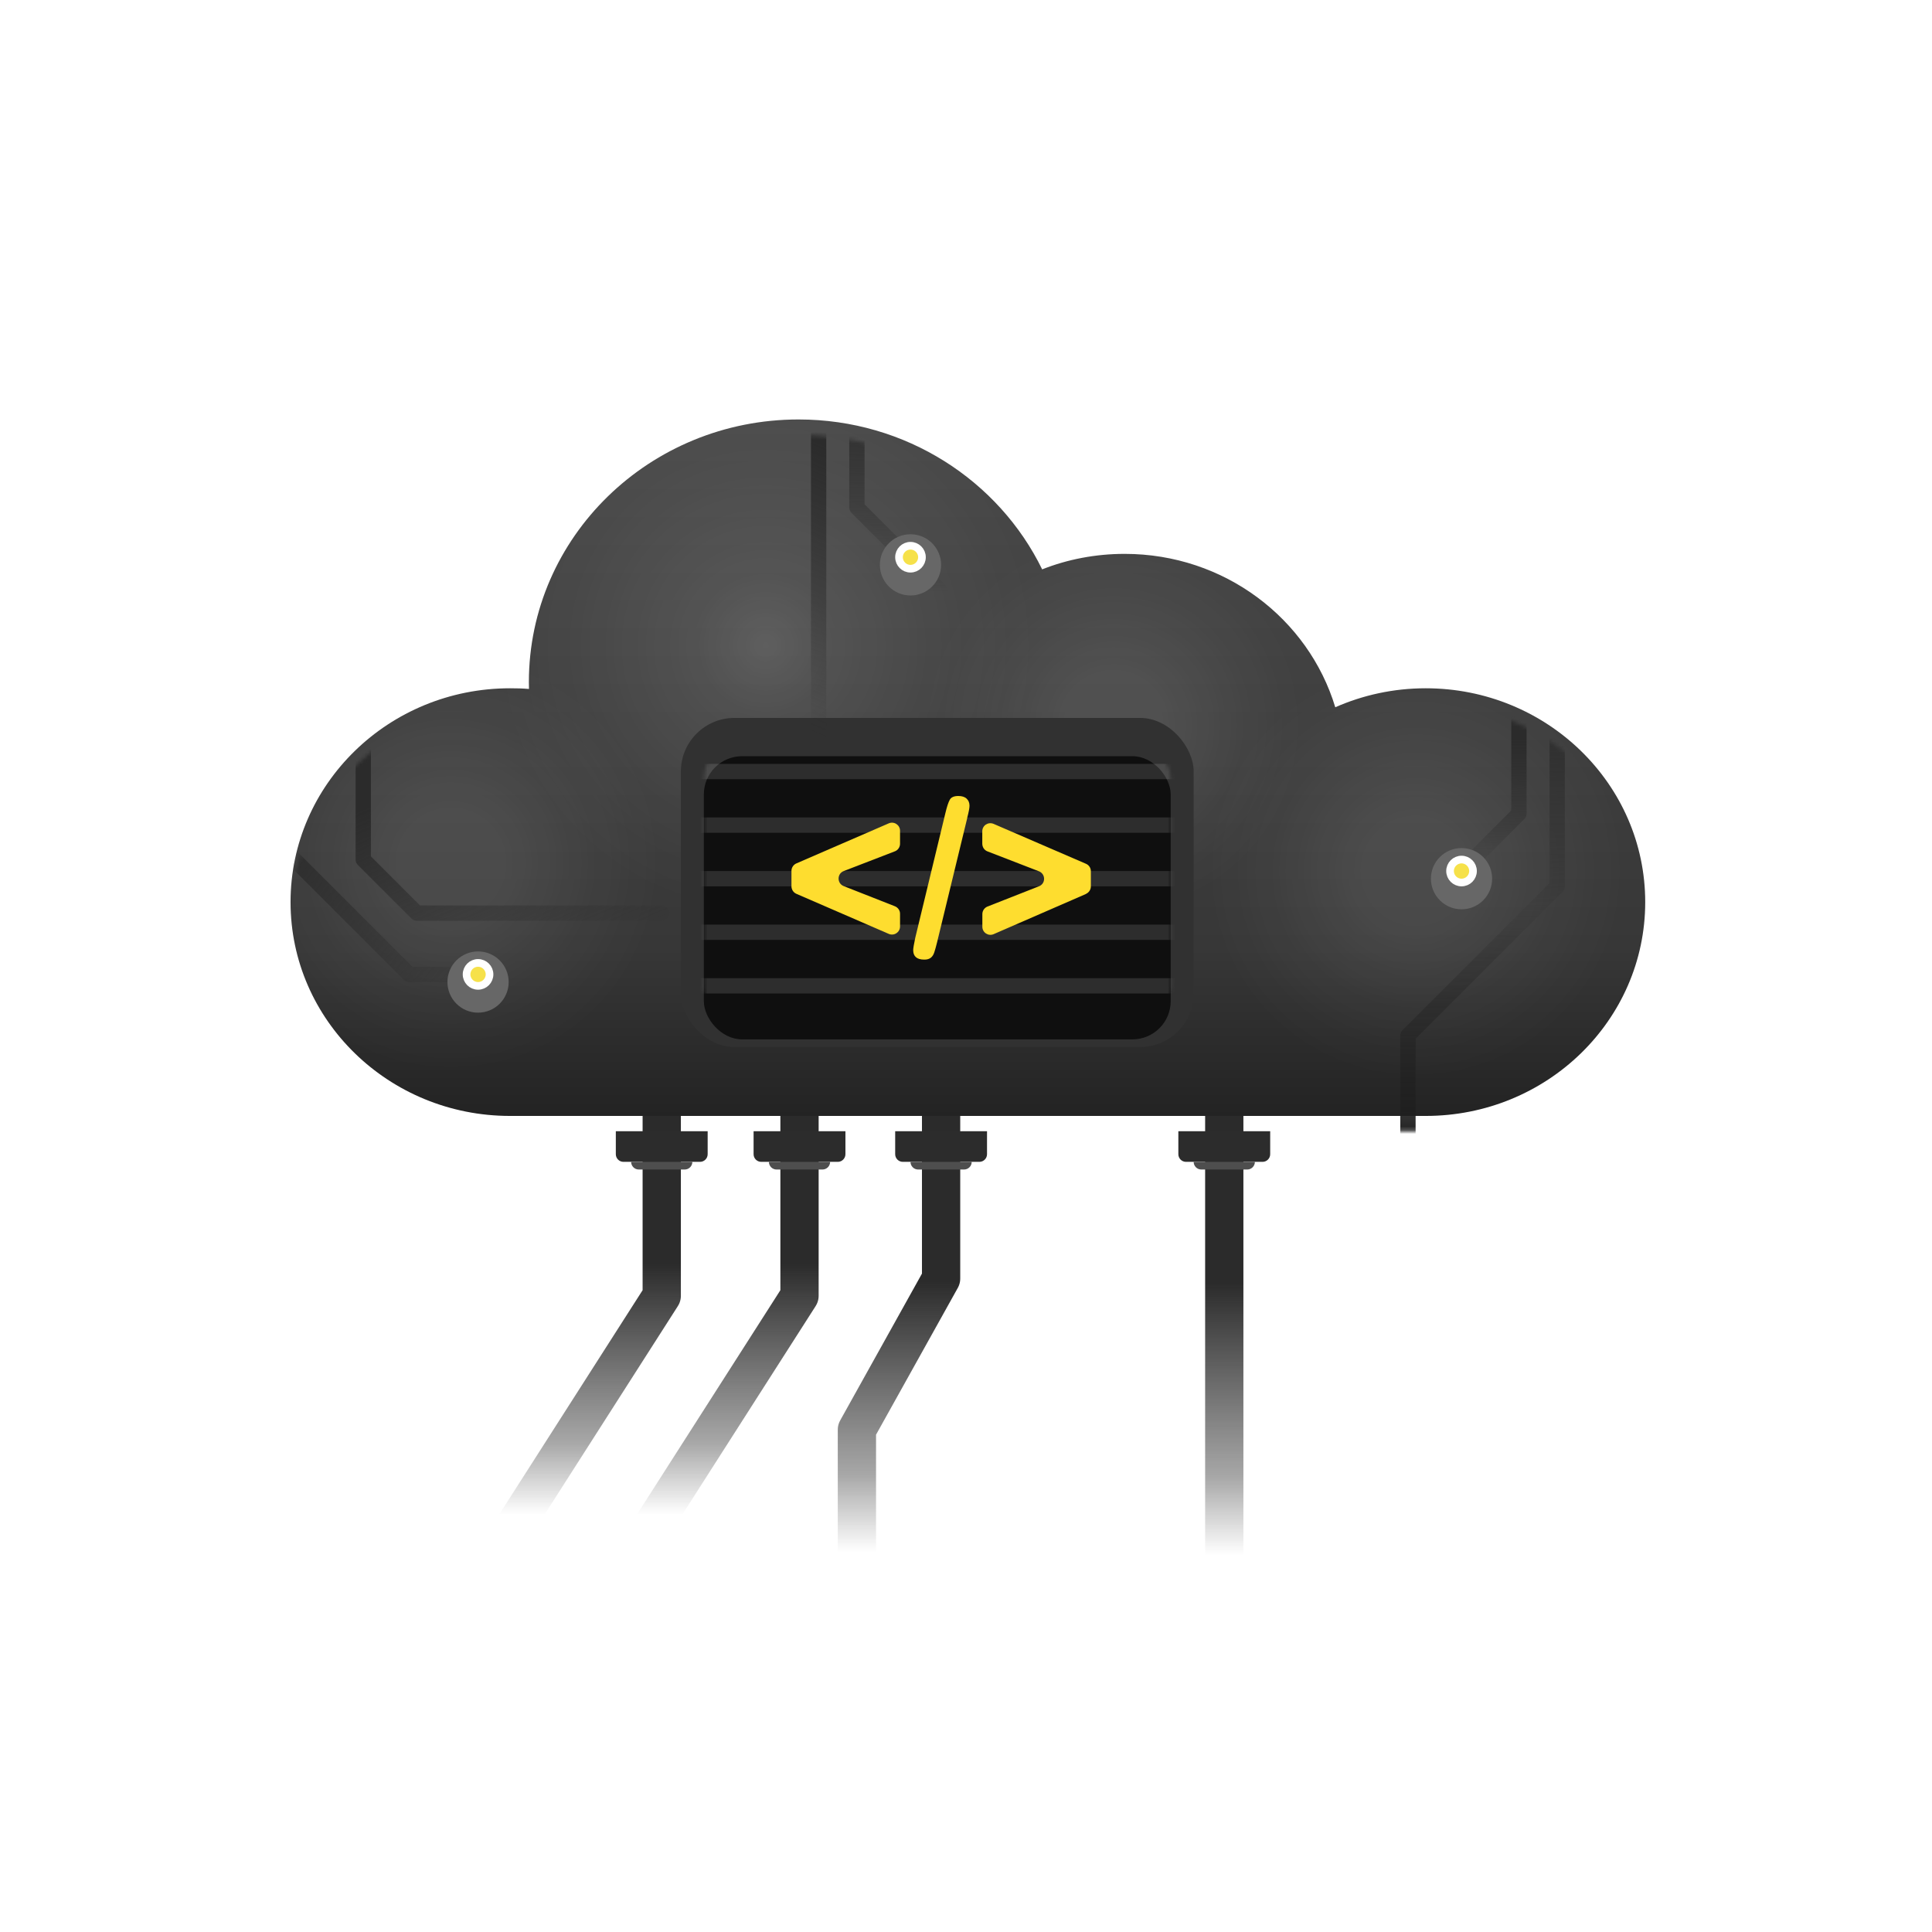 <svg width="512" height="512" viewBox="0 0 512 512" fill="none" xmlns="http://www.w3.org/2000/svg">
<path d="M249.4 274.438L249.4 338.834L227.09 378.892L227.09 442.782" stroke="url(#paint0_linear_4565_9202)" stroke-width="10.141" stroke-linecap="round" stroke-linejoin="round"/>
<path d="M237.232 299.789H261.571V305.874C261.571 306.994 260.663 307.902 259.543 307.902H239.261C238.14 307.902 237.232 306.994 237.232 305.874V299.789Z" fill="#2C2C2C"/>
<path d="M241.287 307.906H257.513V307.906C257.513 309.026 256.605 309.934 255.485 309.934H243.315C242.195 309.934 241.287 309.026 241.287 307.906V307.906Z" fill="#4E4E4E"/>
<path d="M211.878 274.438L211.878 343.398L156.102 430.613" stroke="url(#paint1_linear_4565_9202)" stroke-width="10.141" stroke-linecap="round" stroke-linejoin="round"/>
<path d="M199.709 299.789H224.048V305.874C224.048 306.994 223.14 307.902 222.02 307.902H201.737C200.617 307.902 199.709 306.994 199.709 305.874V299.789Z" fill="#2C2C2C"/>
<path d="M203.766 307.906H219.992V307.906C219.992 309.026 219.084 309.934 217.963 309.934H205.794C204.674 309.934 203.766 309.026 203.766 307.906V307.906Z" fill="#4E4E4E"/>
<path d="M175.368 274.438L175.368 343.398L119.592 430.613" stroke="url(#paint2_linear_4565_9202)" stroke-width="10.141" stroke-linecap="round" stroke-linejoin="round"/>
<path d="M163.199 299.789H187.538V305.874C187.538 306.994 186.63 307.902 185.51 307.902H165.227C164.107 307.902 163.199 306.994 163.199 305.874V299.789Z" fill="#2C2C2C"/>
<path d="M167.256 307.906H183.482V307.906C183.482 309.026 182.574 309.934 181.454 309.934H169.284C168.164 309.934 167.256 309.026 167.256 307.906V307.906Z" fill="#4E4E4E"/>
<path d="M324.443 274.438L324.443 443.796L324.443 341.37" stroke="url(#paint3_linear_4565_9202)" stroke-width="10.141" stroke-linecap="round" stroke-linejoin="round"/>
<path d="M312.275 299.789H336.614V305.874C336.614 306.994 335.706 307.902 334.586 307.902H314.304C313.183 307.902 312.275 306.994 312.275 305.874V299.789Z" fill="#2C2C2C"/>
<path d="M316.332 307.906H332.558V307.906C332.558 309.026 331.65 309.934 330.53 309.934H318.36C317.24 309.934 316.332 309.026 316.332 307.906V307.906Z" fill="#4E4E4E"/>
<g filter="url(#filter0_i_4565_9202)">
<path d="M377.829 299.789H135.171C103.047 299.789 77 274.419 77 243.123C77 211.827 103.047 186.457 135.171 186.457C136.859 186.457 138.521 186.494 140.183 186.634C140.183 186.036 140.157 185.438 140.157 184.837C140.157 146.388 172.152 115.219 211.625 115.219C240.113 115.219 264.706 131.453 276.185 154.942C282.911 152.283 290.338 150.838 298.051 150.838C324.462 150.838 346.769 167.993 353.859 191.488C361.156 188.272 369.285 186.457 377.829 186.457C409.953 186.457 436 211.827 436 243.123C436 274.419 409.953 299.789 377.829 299.789Z" fill="url(#paint4_linear_4565_9202)"/>
<path d="M377.829 299.789H135.171C103.047 299.789 77 274.419 77 243.123C77 211.827 103.047 186.457 135.171 186.457C136.859 186.457 138.521 186.494 140.183 186.634C140.183 186.036 140.157 185.438 140.157 184.837C140.157 146.388 172.152 115.219 211.625 115.219C240.113 115.219 264.706 131.453 276.185 154.942C282.911 152.283 290.338 150.838 298.051 150.838C324.462 150.838 346.769 167.993 353.859 191.488C361.156 188.272 369.285 186.457 377.829 186.457C409.953 186.457 436 211.827 436 243.123C436 274.419 409.953 299.789 377.829 299.789Z" fill="url(#paint5_radial_4565_9202)" fill-opacity="0.15"/>
<path d="M377.829 299.789H135.171C103.047 299.789 77 274.419 77 243.123C77 211.827 103.047 186.457 135.171 186.457C136.859 186.457 138.521 186.494 140.183 186.634C140.183 186.036 140.157 185.438 140.157 184.837C140.157 146.388 172.152 115.219 211.625 115.219C240.113 115.219 264.706 131.453 276.185 154.942C282.911 152.283 290.338 150.838 298.051 150.838C324.462 150.838 346.769 167.993 353.859 191.488C361.156 188.272 369.285 186.457 377.829 186.457C409.953 186.457 436 211.827 436 243.123C436 274.419 409.953 299.789 377.829 299.789Z" fill="url(#paint6_radial_4565_9202)" fill-opacity="0.15"/>
<path d="M377.829 299.789H135.171C103.047 299.789 77 274.419 77 243.123C77 211.827 103.047 186.457 135.171 186.457C136.859 186.457 138.521 186.494 140.183 186.634C140.183 186.036 140.157 185.438 140.157 184.837C140.157 146.388 172.152 115.219 211.625 115.219C240.113 115.219 264.706 131.453 276.185 154.942C282.911 152.283 290.338 150.838 298.051 150.838C324.462 150.838 346.769 167.993 353.859 191.488C361.156 188.272 369.285 186.457 377.829 186.457C409.953 186.457 436 211.827 436 243.123C436 274.419 409.953 299.789 377.829 299.789Z" fill="url(#paint7_radial_4565_9202)" fill-opacity="0.15"/>
<path d="M377.829 299.789H135.171C103.047 299.789 77 274.419 77 243.123C77 211.827 103.047 186.457 135.171 186.457C136.859 186.457 138.521 186.494 140.183 186.634C140.183 186.036 140.157 185.438 140.157 184.837C140.157 146.388 172.152 115.219 211.625 115.219C240.113 115.219 264.706 131.453 276.185 154.942C282.911 152.283 290.338 150.838 298.051 150.838C324.462 150.838 346.769 167.993 353.859 191.488C361.156 188.272 369.285 186.457 377.829 186.457C409.953 186.457 436 211.827 436 243.123C436 274.419 409.953 299.789 377.829 299.789Z" fill="url(#paint8_radial_4565_9202)" fill-opacity="0.15"/>
</g>
<g filter="url(#filter1_di_4565_9202)">
<rect x="180.439" y="190.258" width="135.893" height="87.215" rx="14.198" fill="#313131"/>
</g>
<g filter="url(#filter2_i_4565_9202)">
<rect x="186.525" y="196.344" width="123.723" height="75.045" rx="10.141" fill="#0F0F0F"/>
</g>
<mask id="mask0_4565_9202" style="mask-type:alpha" maskUnits="userSpaceOnUse" x="77" y="115" width="359" height="185">
<path d="M377.829 299.789H135.171C103.047 299.789 77 274.419 77 243.123C77 211.827 103.047 186.457 135.171 186.457C136.859 186.457 138.521 186.494 140.183 186.634C140.183 186.036 140.157 185.438 140.157 184.837C140.157 146.388 172.152 115.219 211.625 115.219C240.113 115.219 264.706 131.453 276.185 154.942C282.911 152.283 290.338 150.838 298.051 150.838C324.462 150.838 346.769 167.993 353.859 191.488C361.156 188.272 369.285 186.457 377.829 186.457C409.953 186.457 436 211.827 436 243.123C436 274.419 409.953 299.789 377.829 299.789Z" fill="url(#paint9_linear_4565_9202)"/>
<path d="M377.829 299.789H135.171C103.047 299.789 77 274.419 77 243.123C77 211.827 103.047 186.457 135.171 186.457C136.859 186.457 138.521 186.494 140.183 186.634C140.183 186.036 140.157 185.438 140.157 184.837C140.157 146.388 172.152 115.219 211.625 115.219C240.113 115.219 264.706 131.453 276.185 154.942C282.911 152.283 290.338 150.838 298.051 150.838C324.462 150.838 346.769 167.993 353.859 191.488C361.156 188.272 369.285 186.457 377.829 186.457C409.953 186.457 436 211.827 436 243.123C436 274.419 409.953 299.789 377.829 299.789Z" fill="url(#paint10_radial_4565_9202)" fill-opacity="0.15"/>
<path d="M377.829 299.789H135.171C103.047 299.789 77 274.419 77 243.123C77 211.827 103.047 186.457 135.171 186.457C136.859 186.457 138.521 186.494 140.183 186.634C140.183 186.036 140.157 185.438 140.157 184.837C140.157 146.388 172.152 115.219 211.625 115.219C240.113 115.219 264.706 131.453 276.185 154.942C282.911 152.283 290.338 150.838 298.051 150.838C324.462 150.838 346.769 167.993 353.859 191.488C361.156 188.272 369.285 186.457 377.829 186.457C409.953 186.457 436 211.827 436 243.123C436 274.419 409.953 299.789 377.829 299.789Z" fill="url(#paint11_radial_4565_9202)" fill-opacity="0.15"/>
<path d="M377.829 299.789H135.171C103.047 299.789 77 274.419 77 243.123C77 211.827 103.047 186.457 135.171 186.457C136.859 186.457 138.521 186.494 140.183 186.634C140.183 186.036 140.157 185.438 140.157 184.837C140.157 146.388 172.152 115.219 211.625 115.219C240.113 115.219 264.706 131.453 276.185 154.942C282.911 152.283 290.338 150.838 298.051 150.838C324.462 150.838 346.769 167.993 353.859 191.488C361.156 188.272 369.285 186.457 377.829 186.457C409.953 186.457 436 211.827 436 243.123C436 274.419 409.953 299.789 377.829 299.789Z" fill="url(#paint12_radial_4565_9202)" fill-opacity="0.15"/>
<path d="M377.829 299.789H135.171C103.047 299.789 77 274.419 77 243.123C77 211.827 103.047 186.457 135.171 186.457C136.859 186.457 138.521 186.494 140.183 186.634C140.183 186.036 140.157 185.438 140.157 184.837C140.157 146.388 172.152 115.219 211.625 115.219C240.113 115.219 264.706 131.453 276.185 154.942C282.911 152.283 290.338 150.838 298.051 150.838C324.462 150.838 346.769 167.993 353.859 191.488C361.156 188.272 369.285 186.457 377.829 186.457C409.953 186.457 436 211.827 436 243.123C436 274.419 409.953 299.789 377.829 299.789Z" fill="url(#paint13_radial_4565_9202)" fill-opacity="0.15"/>
</mask>
<g mask="url(#mask0_4565_9202)">
<path d="M387.32 230.828L402.532 215.616V178.094" stroke="url(#paint14_linear_4565_9202)" stroke-width="4.056" stroke-linecap="round" stroke-linejoin="round"/>
<g filter="url(#filter3_d_4565_9202)">
<circle cx="387.32" cy="230.832" r="8.113" fill="#676767"/>
</g>
<circle cx="387.321" cy="230.833" r="3.042" fill="#F6E14A" stroke="white" stroke-width="2.028"/>
<path d="M249.401 156.799L227.09 134.488V94.938" stroke="url(#paint15_linear_4565_9202)" stroke-width="4.056" stroke-linecap="round" stroke-linejoin="round"/>
<path d="M126.691 258.213H108.437L56.717 206.492" stroke="url(#paint16_linear_4565_9202)" stroke-width="4.056" stroke-linecap="round" stroke-linejoin="round"/>
<g filter="url(#filter4_d_4565_9202)">
<circle cx="126.689" cy="258.222" r="8.113" fill="#676767"/>
</g>
<circle cx="126.69" cy="258.224" r="3.042" fill="#F6E14A" stroke="white" stroke-width="2.028"/>
<g filter="url(#filter5_d_4565_9202)">
<circle cx="241.287" cy="147.668" r="8.113" fill="#676767"/>
</g>
<circle cx="241.288" cy="147.669" r="3.042" fill="#F6E14A" stroke="white" stroke-width="2.028"/>
<path d="M412.674 178.094V234.885L373.123 274.436V301.817" stroke="url(#paint17_linear_4565_9202)" stroke-width="4.056" stroke-linecap="round" stroke-linejoin="round"/>
<path d="M216.949 104.062V195.334" stroke="url(#paint18_linear_4565_9202)" stroke-width="4.056" stroke-linecap="round" stroke-linejoin="round"/>
<path d="M96.268 180.117V227.781L110.465 241.979H175.369" stroke="url(#paint19_linear_4565_9202)" stroke-width="4.056" stroke-linecap="round" stroke-linejoin="round"/>
</g>
<g opacity="0.15">
<mask id="mask1_4565_9202" style="mask-type:alpha" maskUnits="userSpaceOnUse" x="186" y="196" width="125" height="76">
<rect x="186.527" y="196.352" width="123.723" height="75.045" rx="10.141" fill="#0F0F0F"/>
</mask>
<g mask="url(#mask1_4565_9202)">
<g filter="url(#filter6_f_4565_9202)">
<rect x="180.443" y="259.227" width="137.921" height="4.056" fill="#D9D9D9"/>
</g>
<g filter="url(#filter7_f_4565_9202)">
<rect x="180.443" y="245.031" width="137.921" height="4.056" fill="#D9D9D9"/>
</g>
<g filter="url(#filter8_f_4565_9202)">
<rect x="180.443" y="230.836" width="137.921" height="4.056" fill="#D9D9D9"/>
</g>
<g filter="url(#filter9_f_4565_9202)">
<rect x="180.443" y="216.633" width="137.921" height="4.056" fill="#D9D9D9"/>
</g>
<g filter="url(#filter10_f_4565_9202)">
<rect x="180.443" y="202.438" width="137.921" height="4.056" fill="#D9D9D9"/>
</g>
</g>
</g>
<g filter="url(#filter11_di_4565_9202)">
<path d="M238.519 240.126L238.519 243.495C238.519 245.041 236.934 246.071 235.527 245.457L211.034 234.835C210.261 234.498 209.766 233.726 209.746 232.873L209.746 228.752C209.746 227.919 210.261 227.127 211.034 226.79L235.527 216.168C236.934 215.554 238.519 216.584 238.519 218.13L238.519 221.578C238.519 222.45 237.984 223.262 237.152 223.579L223.598 228.811C221.794 229.505 221.774 232.061 223.578 232.794L237.172 238.145C237.984 238.481 238.519 239.254 238.519 240.126Z" fill="#FEDD2F"/>
<path d="M256.333 214.743L248.328 247.718C248.07 248.808 247.812 249.66 247.614 250.294C247.416 250.928 247.119 251.424 246.703 251.761C246.287 252.097 245.692 252.296 244.919 252.276C242.977 252.276 242.006 251.424 242.006 249.759C242.006 249.323 242.185 248.233 242.561 246.47L250.527 213.495C250.943 211.731 251.34 210.542 251.716 209.888C252.093 209.234 252.846 208.917 253.956 208.917C254.907 208.917 255.64 209.135 256.155 209.611C256.67 210.087 256.928 210.701 256.928 211.494C256.928 212.088 256.73 213.158 256.314 214.724L256.333 214.743Z" fill="#FEDD2F"/>
<path d="M287.821 234.87L263.328 245.531C261.921 246.145 260.335 245.115 260.335 243.569L260.335 240.2C260.335 239.328 260.89 238.536 261.683 238.219L275.337 232.848C277.16 232.135 277.14 229.579 275.317 228.865L261.683 223.594C260.851 223.277 260.335 222.484 260.316 221.593L260.316 218.263C260.316 216.718 261.881 215.707 263.308 216.302L287.801 226.884C288.574 227.22 289.089 227.973 289.089 228.845L289.089 232.888C289.089 233.72 288.574 234.513 287.801 234.85L287.821 234.87Z" fill="#FEDD2F"/>
</g>
<defs>
<filter id="filter0_i_4565_9202" x="77" y="115.219" width="359" height="184.57" filterUnits="userSpaceOnUse" color-interpolation-filters="sRGB">
<feFlood flood-opacity="0" result="BackgroundImageFix"/>
<feBlend mode="normal" in="SourceGraphic" in2="BackgroundImageFix" result="shape"/>
<feColorMatrix in="SourceAlpha" type="matrix" values="0 0 0 0 0 0 0 0 0 0 0 0 0 0 0 0 0 0 127 0" result="hardAlpha"/>
<feOffset dy="-4.056"/>
<feComposite in2="hardAlpha" operator="arithmetic" k2="-1" k3="1"/>
<feColorMatrix type="matrix" values="0 0 0 0 0 0 0 0 0 0 0 0 0 0 0 0 0 0 0.25 0"/>
<feBlend mode="normal" in2="shape" result="effect1_innerShadow_4565_9202"/>
</filter>
<filter id="filter1_di_4565_9202" x="176.586" y="188.432" width="143.6" height="94.918" filterUnits="userSpaceOnUse" color-interpolation-filters="sRGB">
<feFlood flood-opacity="0" result="BackgroundImageFix"/>
<feColorMatrix in="SourceAlpha" type="matrix" values="0 0 0 0 0 0 0 0 0 0 0 0 0 0 0 0 0 0 127 0" result="hardAlpha"/>
<feOffset dy="2.028"/>
<feGaussianBlur stdDeviation="1.927"/>
<feComposite in2="hardAlpha" operator="out"/>
<feColorMatrix type="matrix" values="0 0 0 0 0 0 0 0 0 0 0 0 0 0 0 0 0 0 0.25 0"/>
<feBlend mode="normal" in2="BackgroundImageFix" result="effect1_dropShadow_4565_9202"/>
<feBlend mode="normal" in="SourceGraphic" in2="effect1_dropShadow_4565_9202" result="shape"/>
<feColorMatrix in="SourceAlpha" type="matrix" values="0 0 0 0 0 0 0 0 0 0 0 0 0 0 0 0 0 0 127 0" result="hardAlpha"/>
<feOffset dy="-2.028"/>
<feComposite in2="hardAlpha" operator="arithmetic" k2="-1" k3="1"/>
<feColorMatrix type="matrix" values="0 0 0 0 0 0 0 0 0 0 0 0 0 0 0 0 0 0 0.25 0"/>
<feBlend mode="normal" in2="shape" result="effect2_innerShadow_4565_9202"/>
</filter>
<filter id="filter2_i_4565_9202" x="186.525" y="196.344" width="123.723" height="75.047" filterUnits="userSpaceOnUse" color-interpolation-filters="sRGB">
<feFlood flood-opacity="0" result="BackgroundImageFix"/>
<feBlend mode="normal" in="SourceGraphic" in2="BackgroundImageFix" result="shape"/>
<feColorMatrix in="SourceAlpha" type="matrix" values="0 0 0 0 0 0 0 0 0 0 0 0 0 0 0 0 0 0 127 0" result="hardAlpha"/>
<feOffset dy="4.056"/>
<feComposite in2="hardAlpha" operator="arithmetic" k2="-1" k3="1"/>
<feColorMatrix type="matrix" values="0 0 0 0 0.889 0 0 0 0 0.889 0 0 0 0 0.889 0 0 0 0.25 0"/>
<feBlend mode="normal" in2="shape" result="effect1_innerShadow_4565_9202"/>
</filter>
<filter id="filter3_d_4565_9202" x="379.207" y="222.719" width="16.227" height="18.255" filterUnits="userSpaceOnUse" color-interpolation-filters="sRGB">
<feFlood flood-opacity="0" result="BackgroundImageFix"/>
<feColorMatrix in="SourceAlpha" type="matrix" values="0 0 0 0 0 0 0 0 0 0 0 0 0 0 0 0 0 0 127 0" result="hardAlpha"/>
<feOffset dy="2.028"/>
<feComposite in2="hardAlpha" operator="out"/>
<feColorMatrix type="matrix" values="0 0 0 0 0 0 0 0 0 0 0 0 0 0 0 0 0 0 0.25 0"/>
<feBlend mode="normal" in2="BackgroundImageFix" result="effect1_dropShadow_4565_9202"/>
<feBlend mode="normal" in="SourceGraphic" in2="effect1_dropShadow_4565_9202" result="shape"/>
</filter>
<filter id="filter4_d_4565_9202" x="118.576" y="250.109" width="16.227" height="18.255" filterUnits="userSpaceOnUse" color-interpolation-filters="sRGB">
<feFlood flood-opacity="0" result="BackgroundImageFix"/>
<feColorMatrix in="SourceAlpha" type="matrix" values="0 0 0 0 0 0 0 0 0 0 0 0 0 0 0 0 0 0 127 0" result="hardAlpha"/>
<feOffset dy="2.028"/>
<feComposite in2="hardAlpha" operator="out"/>
<feColorMatrix type="matrix" values="0 0 0 0 0 0 0 0 0 0 0 0 0 0 0 0 0 0 0.25 0"/>
<feBlend mode="normal" in2="BackgroundImageFix" result="effect1_dropShadow_4565_9202"/>
<feBlend mode="normal" in="SourceGraphic" in2="effect1_dropShadow_4565_9202" result="shape"/>
</filter>
<filter id="filter5_d_4565_9202" x="233.174" y="139.555" width="16.227" height="18.255" filterUnits="userSpaceOnUse" color-interpolation-filters="sRGB">
<feFlood flood-opacity="0" result="BackgroundImageFix"/>
<feColorMatrix in="SourceAlpha" type="matrix" values="0 0 0 0 0 0 0 0 0 0 0 0 0 0 0 0 0 0 127 0" result="hardAlpha"/>
<feOffset dy="2.028"/>
<feComposite in2="hardAlpha" operator="out"/>
<feColorMatrix type="matrix" values="0 0 0 0 0 0 0 0 0 0 0 0 0 0 0 0 0 0 0.25 0"/>
<feBlend mode="normal" in2="BackgroundImageFix" result="effect1_dropShadow_4565_9202"/>
<feBlend mode="normal" in="SourceGraphic" in2="effect1_dropShadow_4565_9202" result="shape"/>
</filter>
<filter id="filter6_f_4565_9202" x="175.373" y="254.156" width="148.061" height="14.196" filterUnits="userSpaceOnUse" color-interpolation-filters="sRGB">
<feFlood flood-opacity="0" result="BackgroundImageFix"/>
<feBlend mode="normal" in="SourceGraphic" in2="BackgroundImageFix" result="shape"/>
<feGaussianBlur stdDeviation="2.535" result="effect1_foregroundBlur_4565_9202"/>
</filter>
<filter id="filter7_f_4565_9202" x="175.373" y="239.961" width="148.061" height="14.196" filterUnits="userSpaceOnUse" color-interpolation-filters="sRGB">
<feFlood flood-opacity="0" result="BackgroundImageFix"/>
<feBlend mode="normal" in="SourceGraphic" in2="BackgroundImageFix" result="shape"/>
<feGaussianBlur stdDeviation="2.535" result="effect1_foregroundBlur_4565_9202"/>
</filter>
<filter id="filter8_f_4565_9202" x="175.373" y="225.765" width="148.061" height="14.196" filterUnits="userSpaceOnUse" color-interpolation-filters="sRGB">
<feFlood flood-opacity="0" result="BackgroundImageFix"/>
<feBlend mode="normal" in="SourceGraphic" in2="BackgroundImageFix" result="shape"/>
<feGaussianBlur stdDeviation="2.535" result="effect1_foregroundBlur_4565_9202"/>
</filter>
<filter id="filter9_f_4565_9202" x="175.373" y="211.562" width="148.061" height="14.196" filterUnits="userSpaceOnUse" color-interpolation-filters="sRGB">
<feFlood flood-opacity="0" result="BackgroundImageFix"/>
<feBlend mode="normal" in="SourceGraphic" in2="BackgroundImageFix" result="shape"/>
<feGaussianBlur stdDeviation="2.535" result="effect1_foregroundBlur_4565_9202"/>
</filter>
<filter id="filter10_f_4565_9202" x="175.373" y="197.367" width="148.061" height="14.196" filterUnits="userSpaceOnUse" color-interpolation-filters="sRGB">
<feFlood flood-opacity="0" result="BackgroundImageFix"/>
<feBlend mode="normal" in="SourceGraphic" in2="BackgroundImageFix" result="shape"/>
<feGaussianBlur stdDeviation="2.535" result="effect1_foregroundBlur_4565_9202"/>
</filter>
<filter id="filter11_di_4565_9202" x="209.746" y="208.914" width="79.344" height="49.444" filterUnits="userSpaceOnUse" color-interpolation-filters="sRGB">
<feFlood flood-opacity="0" result="BackgroundImageFix"/>
<feColorMatrix in="SourceAlpha" type="matrix" values="0 0 0 0 0 0 0 0 0 0 0 0 0 0 0 0 0 0 127 0" result="hardAlpha"/>
<feOffset dy="6.085"/>
<feComposite in2="hardAlpha" operator="out"/>
<feColorMatrix type="matrix" values="0 0 0 0 0.812 0 0 0 0 0.404 0 0 0 0 0.153 0 0 0 1 0"/>
<feBlend mode="normal" in2="BackgroundImageFix" result="effect1_dropShadow_4565_9202"/>
<feBlend mode="normal" in="SourceGraphic" in2="effect1_dropShadow_4565_9202" result="shape"/>
<feColorMatrix in="SourceAlpha" type="matrix" values="0 0 0 0 0 0 0 0 0 0 0 0 0 0 0 0 0 0 127 0" result="hardAlpha"/>
<feOffset dy="-4.056"/>
<feComposite in2="hardAlpha" operator="arithmetic" k2="-1" k3="1"/>
<feColorMatrix type="matrix" values="0 0 0 0 1 0 0 0 0 1 0 0 0 0 1 0 0 0 0.54 0"/>
<feBlend mode="normal" in2="shape" result="effect2_innerShadow_4565_9202"/>
</filter>
<linearGradient id="paint0_linear_4565_9202" x1="249.806" y1="274.437" x2="249.806" y2="425.292" gradientUnits="userSpaceOnUse">
<stop offset="0.432" stop-color="#2B2B2B"/>
<stop offset="0.772" stop-color="#2B2B2B" stop-opacity="0.411"/>
<stop offset="0.907" stop-color="#2B2B2B" stop-opacity="0"/>
</linearGradient>
<linearGradient id="paint1_linear_4565_9202" x1="212.893" y1="274.438" x2="212.893" y2="414.387" gradientUnits="userSpaceOnUse">
<stop offset="0.432" stop-color="#2B2B2B"/>
<stop offset="0.772" stop-color="#2B2B2B" stop-opacity="0.411"/>
<stop offset="0.907" stop-color="#2B2B2B" stop-opacity="0"/>
</linearGradient>
<linearGradient id="paint2_linear_4565_9202" x1="176.383" y1="274.438" x2="176.383" y2="414.387" gradientUnits="userSpaceOnUse">
<stop offset="0.432" stop-color="#2B2B2B"/>
<stop offset="0.772" stop-color="#2B2B2B" stop-opacity="0.411"/>
<stop offset="0.907" stop-color="#2B2B2B" stop-opacity="0"/>
</linearGradient>
<linearGradient id="paint3_linear_4565_9202" x1="324.443" y1="274.437" x2="324.443" y2="426.201" gradientUnits="userSpaceOnUse">
<stop offset="0.432" stop-color="#2B2B2B"/>
<stop offset="0.772" stop-color="#2B2B2B" stop-opacity="0.411"/>
<stop offset="0.907" stop-color="#2B2B2B" stop-opacity="0"/>
</linearGradient>
<linearGradient id="paint4_linear_4565_9202" x1="256.5" y1="115.219" x2="256.5" y2="299.789" gradientUnits="userSpaceOnUse">
<stop stop-color="#4A4A4A"/>
<stop offset="0.76" stop-color="#373737"/>
<stop offset="1" stop-color="#232323"/>
</linearGradient>
<radialGradient id="paint5_radial_4565_9202" cx="0" cy="0" r="1" gradientUnits="userSpaceOnUse" gradientTransform="translate(375.153 234.885) rotate(173.66) scale(55.1)">
<stop offset="0.257" stop-color="white" stop-opacity="0.57"/>
<stop offset="0.682" stop-color="white" stop-opacity="0.2"/>
<stop offset="1" stop-color="white" stop-opacity="0"/>
</radialGradient>
<radialGradient id="paint6_radial_4565_9202" cx="0" cy="0" r="1" gradientUnits="userSpaceOnUse" gradientTransform="translate(202.751 175.052) rotate(24.377) scale(71.256 71.256)">
<stop stop-color="white"/>
<stop offset="0.257" stop-color="white" stop-opacity="0.57"/>
<stop offset="0.682" stop-color="white" stop-opacity="0.2"/>
<stop offset="1" stop-color="white" stop-opacity="0"/>
</radialGradient>
<radialGradient id="paint7_radial_4565_9202" cx="0" cy="0" r="1" gradientUnits="userSpaceOnUse" gradientTransform="translate(119.593 232.857) rotate(-7.386) scale(55.221 55.221)">
<stop offset="0.257" stop-color="white" stop-opacity="0.57"/>
<stop offset="0.682" stop-color="white" stop-opacity="0.2"/>
<stop offset="1" stop-color="white" stop-opacity="0"/>
</radialGradient>
<radialGradient id="paint8_radial_4565_9202" cx="0" cy="0" r="1" gradientUnits="userSpaceOnUse" gradientTransform="translate(295.037 196.349) rotate(123.366) scale(49.785 49.785)">
<stop offset="0.257" stop-color="white" stop-opacity="0.57"/>
<stop offset="0.682" stop-color="white" stop-opacity="0.2"/>
<stop offset="1" stop-color="white" stop-opacity="0"/>
</radialGradient>
<linearGradient id="paint9_linear_4565_9202" x1="256.5" y1="115.219" x2="256.5" y2="299.789" gradientUnits="userSpaceOnUse">
<stop stop-color="#4A4A4A"/>
<stop offset="0.76" stop-color="#373737"/>
<stop offset="1" stop-color="#232323"/>
</linearGradient>
<radialGradient id="paint10_radial_4565_9202" cx="0" cy="0" r="1" gradientUnits="userSpaceOnUse" gradientTransform="translate(375.153 234.885) rotate(173.66) scale(55.1)">
<stop offset="0.257" stop-color="white" stop-opacity="0.57"/>
<stop offset="0.682" stop-color="white" stop-opacity="0.2"/>
<stop offset="1" stop-color="white" stop-opacity="0"/>
</radialGradient>
<radialGradient id="paint11_radial_4565_9202" cx="0" cy="0" r="1" gradientUnits="userSpaceOnUse" gradientTransform="translate(202.751 175.052) rotate(24.377) scale(71.256 71.256)">
<stop stop-color="white"/>
<stop offset="0.257" stop-color="white" stop-opacity="0.57"/>
<stop offset="0.682" stop-color="white" stop-opacity="0.2"/>
<stop offset="1" stop-color="white" stop-opacity="0"/>
</radialGradient>
<radialGradient id="paint12_radial_4565_9202" cx="0" cy="0" r="1" gradientUnits="userSpaceOnUse" gradientTransform="translate(119.593 232.857) rotate(-7.386) scale(55.221 55.221)">
<stop offset="0.257" stop-color="white" stop-opacity="0.57"/>
<stop offset="0.682" stop-color="white" stop-opacity="0.2"/>
<stop offset="1" stop-color="white" stop-opacity="0"/>
</radialGradient>
<radialGradient id="paint13_radial_4565_9202" cx="0" cy="0" r="1" gradientUnits="userSpaceOnUse" gradientTransform="translate(295.037 196.349) rotate(123.366) scale(49.785 49.785)">
<stop offset="0.257" stop-color="white" stop-opacity="0.57"/>
<stop offset="0.682" stop-color="white" stop-opacity="0.2"/>
<stop offset="1" stop-color="white" stop-opacity="0"/>
</radialGradient>
<linearGradient id="paint14_linear_4565_9202" x1="394.926" y1="178.094" x2="394.926" y2="230.828" gradientUnits="userSpaceOnUse">
<stop offset="0.341" stop-color="#2B2B2B"/>
<stop offset="1" stop-color="#2B2B2B" stop-opacity="0"/>
</linearGradient>
<linearGradient id="paint15_linear_4565_9202" x1="239.259" y1="76.683" x2="238.245" y2="156.799" gradientUnits="userSpaceOnUse">
<stop offset="0.341" stop-color="#2B2B2B"/>
<stop offset="1" stop-color="#2B2B2B" stop-opacity="0"/>
</linearGradient>
<linearGradient id="paint16_linear_4565_9202" x1="41.505" y1="182.153" x2="135.818" y2="258.213" gradientUnits="userSpaceOnUse">
<stop offset="0.341" stop-color="#2B2B2B"/>
<stop offset="1" stop-color="#2B2B2B" stop-opacity="0"/>
</linearGradient>
<linearGradient id="paint17_linear_4565_9202" x1="413.688" y1="178.094" x2="413.688" y2="301.817" gradientUnits="userSpaceOnUse">
<stop stop-color="#2B2B2B"/>
<stop offset="0.512" stop-color="#2B2B2B" stop-opacity="0.13"/>
<stop offset="1" stop-color="#1D1D1D"/>
</linearGradient>
<linearGradient id="paint18_linear_4565_9202" x1="217.495" y1="77.13" x2="175.521" y2="177.863" gradientUnits="userSpaceOnUse">
<stop offset="0.341" stop-color="#2B2B2B"/>
<stop offset="1" stop-color="#2B2B2B" stop-opacity="0"/>
</linearGradient>
<linearGradient id="paint19_linear_4565_9202" x1="139.414" y1="161.863" x2="175.369" y2="248.064" gradientUnits="userSpaceOnUse">
<stop offset="0.341" stop-color="#2B2B2B"/>
<stop offset="1" stop-color="#2B2B2B" stop-opacity="0"/>
</linearGradient>
</defs>
</svg>
